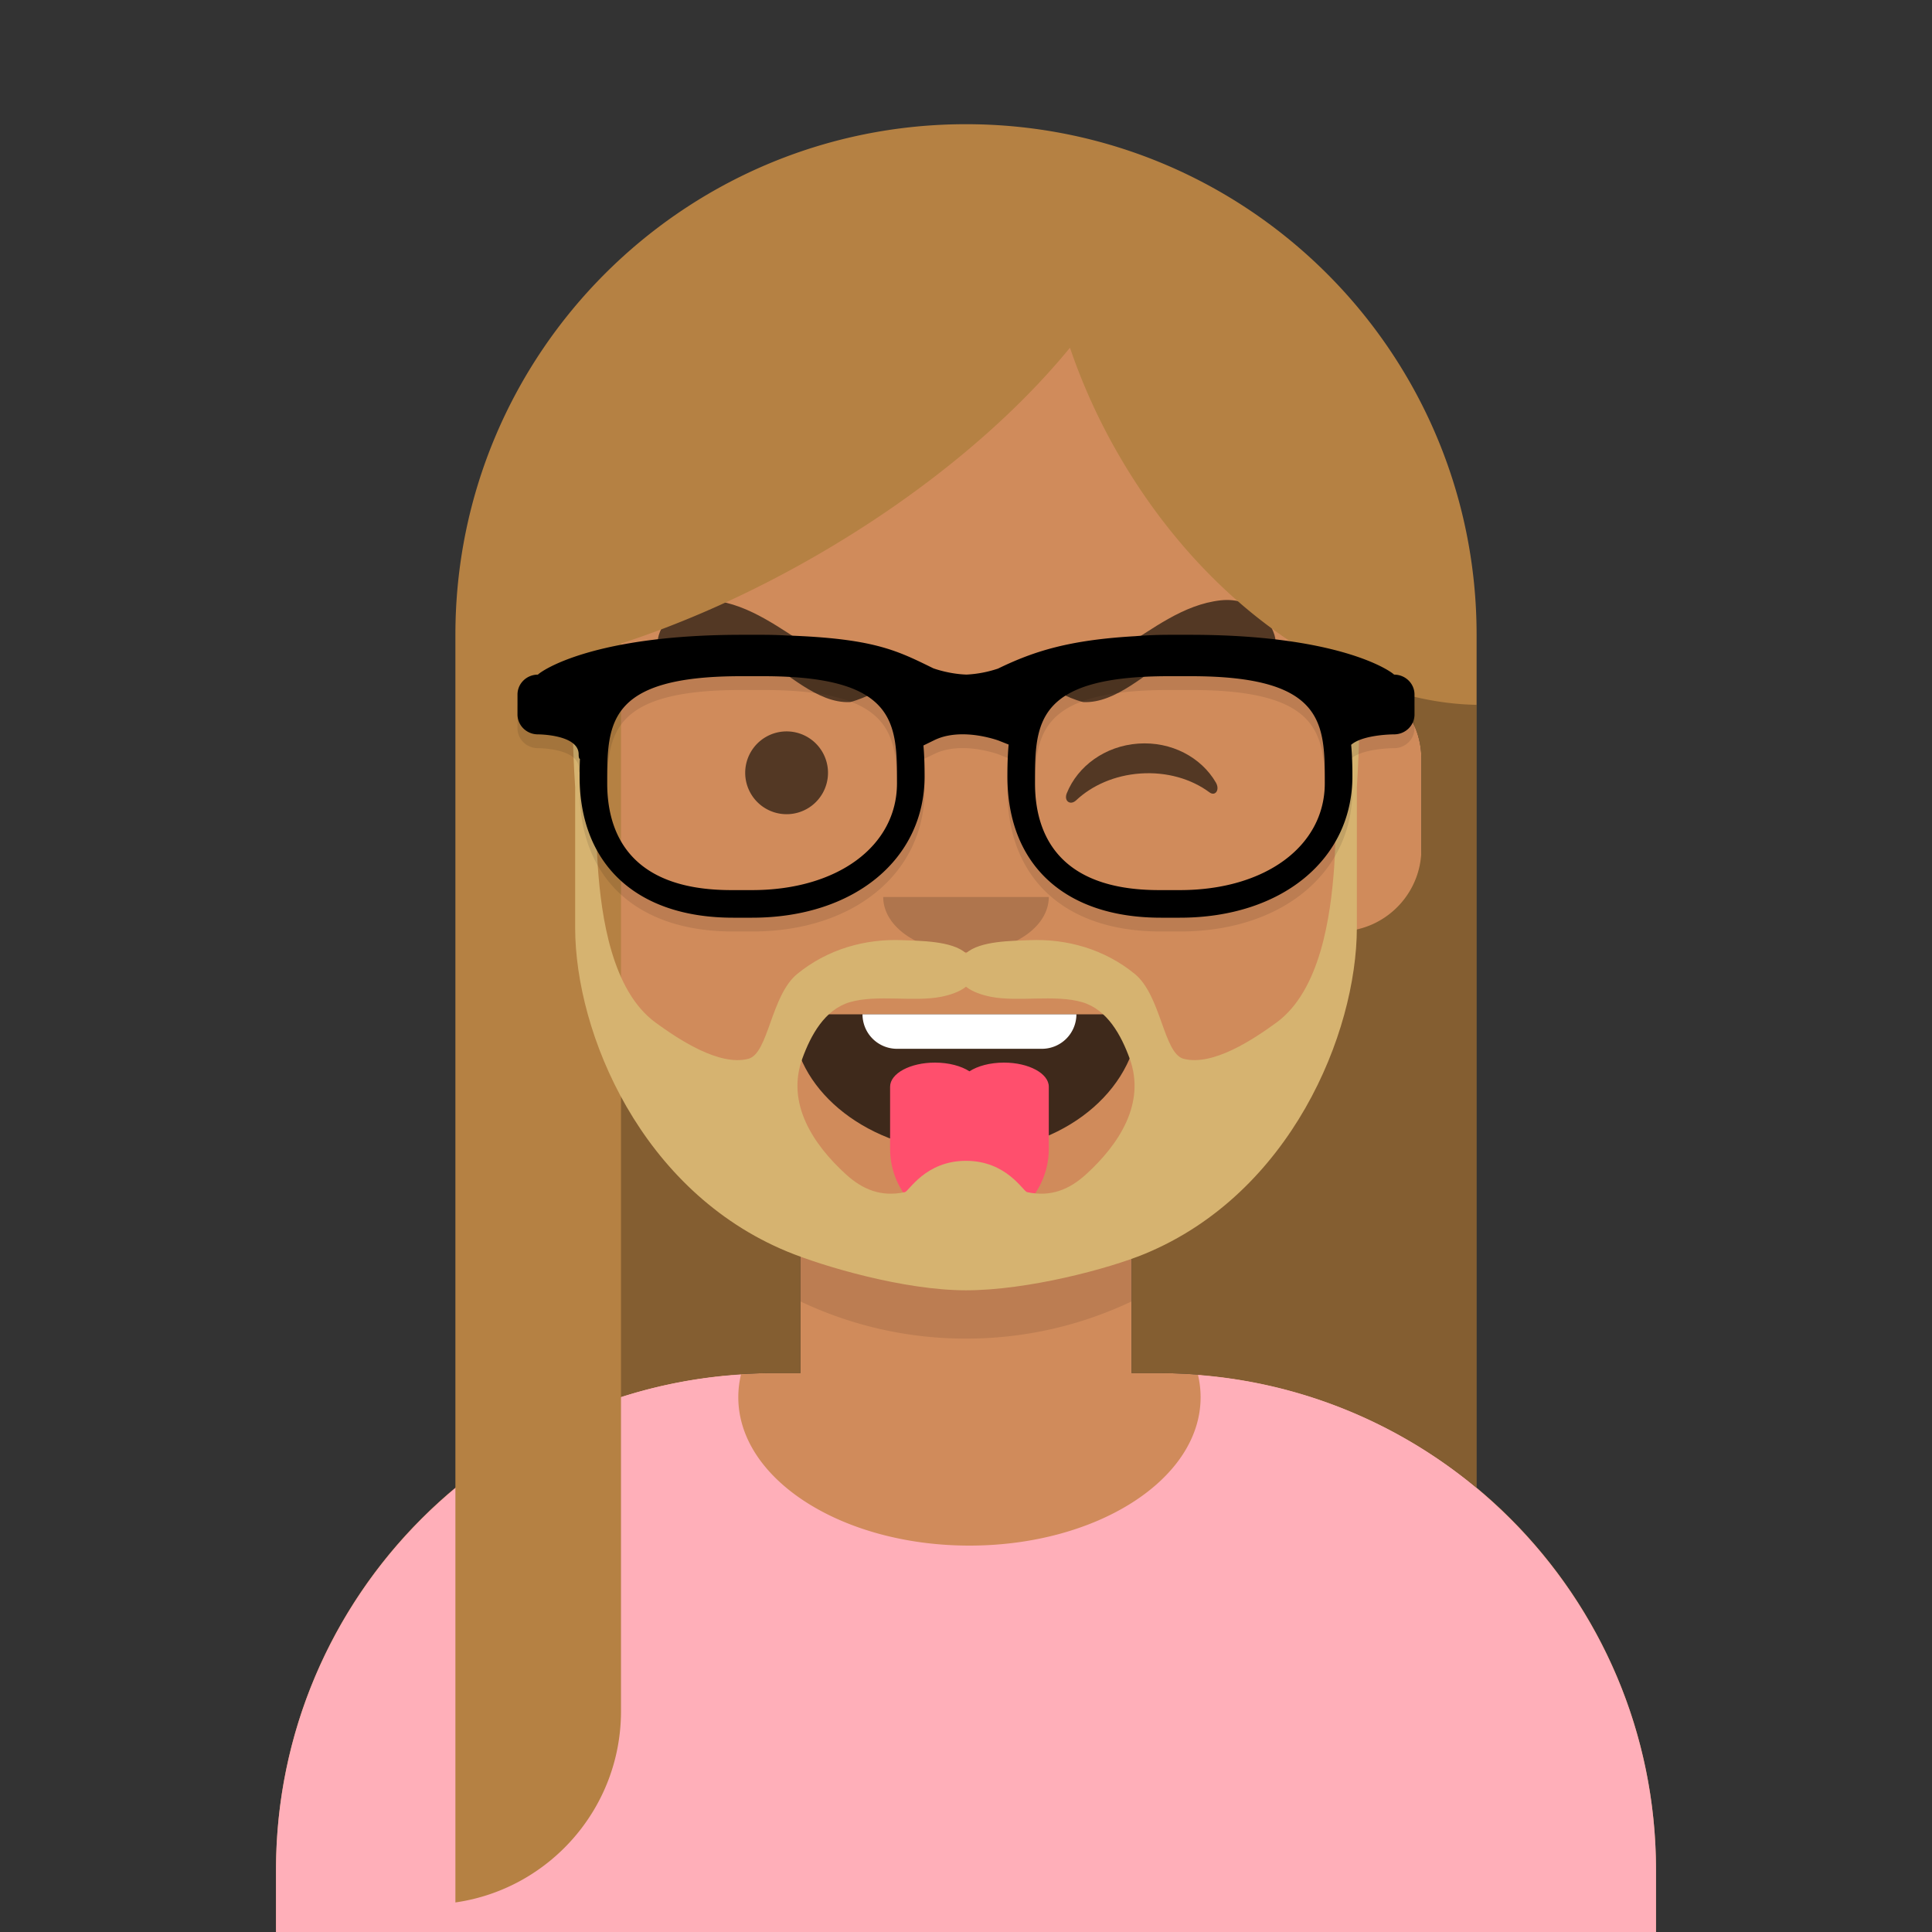 <svg width="280px" height="280px" viewBox="0 0 280 280" version="1.1" xmlns="http://www.w3.org/2000/svg" xmlns:xlink="http://www.w3.org/1999/xlink"><rect x="0" y="0" width="280" height="280" fill="#333333" stroke="none"/><g id="Skin" transform="translate(40, 36)"><path d="M100 0C69.072 0 44 25.072 44 56v6.166c-5.675.952-10 5.888-10 11.834v14c0 6.052 4.48 11.058 10.305 11.881 2.067 19.806 14.458 36.541 31.695 44.73V163h-4c-39.764 0-72 32.236-72 72v9h200v-9c0-39.764-32.236-72-72-72h-4v-18.389c17.237-8.189 29.628-24.924 31.695-44.73C161.52 99.058 166 94.052 166 88V74c0-5.946-4.325-10.882-10-11.834V56c0-30.928-25.072-56-56-56z" fill="#D08B5B"/>
                    <path d="M76 144.611v8A55.79 55.79 0 00100 158a55.789 55.789 0 0024-5.389v-8A55.789 55.789 0 01100 150a55.79 55.79 0 01-24-5.389z" fill="#000" fill-opacity=".1"/></g><g id="Clothes" transform="translate(8, 170)"><path d="M132.5 54c18.502 0 33.5-9.626 33.5-21.5a14.08 14.08 0 00-.376-3.232C202.76 32.138 232 63.18 232 101.052V110H32v-8.948c0-38.217 29.775-69.48 67.393-71.855A14.108 14.108 0 0099 32.5C99 44.374 113.998 54 132.5 54z" fill="#FFAFB9"/>
                    <g transform="translate(77, 60)">${clotheGraphic}</g>
                </g><g id="Mouth" transform="translate(86, 134)"><path fill-rule="evenodd" clip-rule="evenodd" d="M29 15.609C30.41 25.23 41.062 33 54 33c12.968 0 23.646-7.817 25-18.26.101-.4-.225-1.74-2.174-1.74H31.174c-1.79 0-2.304 1.24-2.174 2.609z" fill="#000" fill-opacity=".7"/>
                <path d="M70 13H39a5 5 0 005 5h21a5 5 0 005-5z" fill="#fff"/>
                <path d="M43 23.5l.001.067-.001.063v8.87C43 38.851 48.149 44 54.5 44S66 38.851 66 32.5v-8.87l-.001-.063L66 23.5c0-1.933-2.91-3.5-6.5-3.5-2.01 0-3.808.491-5 1.264-1.192-.773-2.99-1.264-5-1.264-3.59 0-6.5 1.567-6.5 3.5z" fill="#FF4F6D"/>
                </g><g id="Nose" transform="translate(112, 122)"><path fill-rule="evenodd" clip-rule="evenodd" d="M16 8c0 4.418 5.373 8 12 8s12-3.582 12-8" fill="#000" fill-opacity=".16"/></g><g id="Eyes" transform="translate(84, 90)"><path d="M36 22a6 6 0 11-12 0 6 6 0 0112 0z" fill="#000" fill-opacity=".6"/>
                    <path fill-rule="evenodd" clip-rule="evenodd" d="M70.61 24.955c1.576-3.918 5.54-6.85 10.36-7.188 4.805-.335 9.124 1.999 11.24 5.637.628 1.081-.091 2.052-.928 1.428-2.592-1.93-6.156-3-10.008-2.731-3.731.26-7.02 1.729-9.312 3.887-.838.789-1.814.113-1.353-1.033z" fill="#000" fill-opacity=".6"/>
                </g><g id="Eyebrows" transform="translate(84, 82)"><path fill-rule="evenodd" clip-rule="evenodd" d="M44.095 17.125c.004-.009.004-.009 0 0zM19.284 5.005c-2.368-.266-4.858.497-6.427 2.434-.59.728-1.553 2.48-1.509 3.417.017.356.225.375 1.124.59 1.646.392 4.5-1.114 6.355-.972 2.582.198 5.046 1.395 7.283 2.679 3.838 2.202 8.354 6.84 13.093 6.598.353-.018 5.42-1.739 4.41-2.723-.316-.484-3.034-1.128-3.501-1.361-2.172-1.084-4.367-2.448-6.443-3.718-4.528-2.772-8.944-6.338-14.385-6.944zm48.746 12.12c-.004-.009-.004-.009 0 0zm24.876-12.12c2.367-.266 4.857.497 6.426 2.434.59.728 1.554 2.48 1.509 3.417-.017.356-.225.375-1.124.59-1.645.392-4.5-1.114-6.355-.972-2.582.198-5.046 1.395-7.282 2.679-3.839 2.202-8.355 6.84-13.093 6.598-.353-.018-5.42-1.739-4.411-2.723.317-.484 3.034-1.128 3.502-1.361 2.171-1.084 4.367-2.448 6.442-3.718 4.528-2.772 8.945-6.338 14.386-6.944z" fill="#000" fill-opacity=".6"/>
                </g><g id="Top" transform="translate(7, 0)"><path d="M157 180.611V199h4c17.491 0 33.525 6.237 46 16.608V92c0-40.87-33.131-74-74-74-40.87 0-74 33.13-74 74v183.716c13.57-1.94 24-13.61 24-27.716v-45.577A71.952 71.952 0 01105 199h4v-18.389a56.236 56.236 0 01-26-25.365v-61.98c9.147-2.975 18.778-7.249 28.342-12.77 15.403-8.894 28.089-19.555 36.724-30.099a86.935 86.935 0 007.044 15.488c8.768 15.185 21.114 26.349 33.89 32.032v.249c.4.067.794.154 1.18.26.774.323 1.55.626 2.326.91A11.998 11.998 0 01199 110v13c0 6.019-4.431 11.002-10.209 11.867-1.743 20.248-14.26 37.416-31.791 45.744z" fill="#B58143"/>
                    <path d="M157 199v-18.389c17.531-8.328 30.048-25.496 31.791-45.744C194.569 134.002 199 129.019 199 123v-13c0-4.643-2.636-8.669-6.494-10.665 4.869 1.773 9.757 2.737 14.494 2.813v113.46C194.525 205.237 178.491 199 161 199h-4zm-74 3.423v-47.177a56.236 56.236 0 0026 25.365V199h-4c-7.673 0-15.065 1.2-22 3.423zM189 97.917v.249c.4.067.794.154 1.18.26a55.343 55.343 0 01-1.18-.509z" fill="#000" fill-opacity=".27"/></g><g id="FacialHair" transform="translate(56, 72)"><path fill-rule="evenodd" clip-rule="evenodd" d="M101.428 98.169c-2.513 2.294-5.19 3.325-8.575 2.604-.582-.124-2.957-4.538-8.853-4.538-5.897 0-8.27 4.414-8.853 4.538-3.385.721-6.062-.31-8.576-2.604-4.725-4.313-8.654-10.26-6.293-16.75 1.23-3.382 3.232-7.095 6.873-8.173 3.887-1.15 9.346-.002 13.264-.788 1.27-.254 2.656-.707 3.585-1.458.929.75 2.316 1.204 3.585 1.458 3.918.786 9.376-.362 13.264.788 3.641 1.078 5.642 4.79 6.873 8.173 2.361 6.49-1.568 12.437-6.294 16.75zM140.081 26c-3.41 8.4-2.093 18.858-2.724 27.676-.513 7.167-2.02 17.91-8.384 22.538-3.255 2.368-9.179 6.346-13.431 5.236-2.927-.764-3.24-9.16-7.087-12.303-4.363-3.565-9.812-5.131-15.306-4.89-2.37.105-7.165.08-9.15 1.903-1.983-1.822-6.777-1.798-9.148-1.902-5.494-.242-10.943 1.324-15.306 4.889-3.847 3.143-4.16 11.54-7.087 12.303-4.252 1.11-10.176-2.868-13.431-5.236-6.365-4.628-7.87-15.37-8.384-22.538-.63-8.818.686-19.276-2.724-27.676-1.66 0-.565 16.129-.565 16.129v20.356c.032 15.288 9.581 38.17 30.754 46.908C63.286 111.53 75.015 115 84 115s20.714-3.14 25.892-5.277c21.173-8.737 30.722-31.95 30.754-47.238V42.13S141.74 26 140.081 26z" fill="#D6B370"/>
                </g><g id="Accessories" transform="translate(69, 85)"><path fill-rule="evenodd" clip-rule="evenodd" d="M38.5 9C17.21 9 9.646 14.096 8.955 14.772 7.324 14.772 6 16.062 6 17.657v2.886c0 1.596 1.324 2.886 2.955 2.886 0 0 5.909 0 5.909 2.886 0 .435.067.644.181.68A62.59 62.59 0 0015 29.5C15 42.336 23.315 50 37.242 50H40c14.721 0 25-8.431 25-20.5 0-1.502-.038-2.999-.17-4.46l1.583-.773a7.917 7.917 0 011.891-.633c1.855-.38 3.952-.227 5.992.276.732.18 1.26.354 1.504.45l1.381.547C77.041 26.41 77 27.953 77 29.5 77 42.336 85.315 50 99.242 50H102c14.721 0 25-8.431 25-20.5 0-1.536-.04-3.067-.178-4.56 1.739-1.511 6.223-1.511 6.223-1.511 1.634 0 2.955-1.29 2.955-2.886v-2.886c0-1.596-1.321-2.885-2.955-2.885C132.354 14.096 124.79 9 103.5 9h-2.97c-1.79 0-3.445.069-4.975.201-9.533.539-14.679 2.15-19.913 4.696a17.01 17.01 0 01-4.563.869c-2.379-.076-4.412-.767-4.81-.908l-.419-.206-.006-.003c-4.935-2.415-8.429-4.125-20.772-4.547A61.165 61.165 0 0041.47 9H38.5zM19 30.502C19 21.84 19 15 38.385 15h3.23C61 15 61 21.841 61 30.502 61 39.627 52.365 46 40 46h-3.03C22.117 46 19 37.572 19 30.502zm62 0C81 21.84 81 15 100.385 15h3.23C123 15 123 21.841 123 30.502 123 39.627 114.365 46 102 46h-3.03C84.12 46 81 37.572 81 30.502z" fill="#000" fill-opacity=".1"/>
                    <path fill-rule="evenodd" clip-rule="evenodd" d="M38.5 7C17.21 7 9.646 12.096 8.955 12.772 7.324 12.772 6 14.062 6 15.657v2.886c0 1.596 1.324 2.886 2.955 2.886 0 0 5.909 0 5.909 2.886 0 .435.067.644.181.68A62.59 62.59 0 0015 27.5C15 40.336 23.315 48 37.242 48H40c14.721 0 25-8.431 25-20.5 0-1.502-.038-2.999-.17-4.46l1.583-.773a7.917 7.917 0 011.891-.633c1.855-.38 3.952-.227 5.992.276.732.18 1.26.354 1.504.45l1.381.547C77.041 24.41 77 25.953 77 27.5 77 40.336 85.315 48 99.242 48H102c14.721 0 25-8.431 25-20.5 0-1.536-.04-3.067-.178-4.56 1.739-1.511 6.223-1.511 6.223-1.511 1.634 0 2.955-1.29 2.955-2.886v-2.886c0-1.595-1.321-2.885-2.955-2.885C132.354 12.096 124.79 7 103.5 7h-2.97c-1.79 0-3.445.069-4.975.2-9.533.54-14.679 2.152-19.913 4.697a17.01 17.01 0 01-4.563.869c-2.379-.076-4.412-.767-4.81-.908l-.419-.206-.006-.003c-4.935-2.415-8.429-4.125-20.772-4.547A61.165 61.165 0 0041.47 7H38.5zM19 28.502C19 19.84 19 13 38.385 13h3.23C61 13 61 19.841 61 28.502 61 37.627 52.365 44 40 44h-3.03C22.117 44 19 35.572 19 28.502zm62 0C81 19.84 81 13 100.385 13h3.23C123 13 123 19.841 123 28.502 123 37.627 114.365 44 102 44h-3.03C84.12 44 81 35.572 81 28.502z" fill="${color}"/>
                </g></svg>